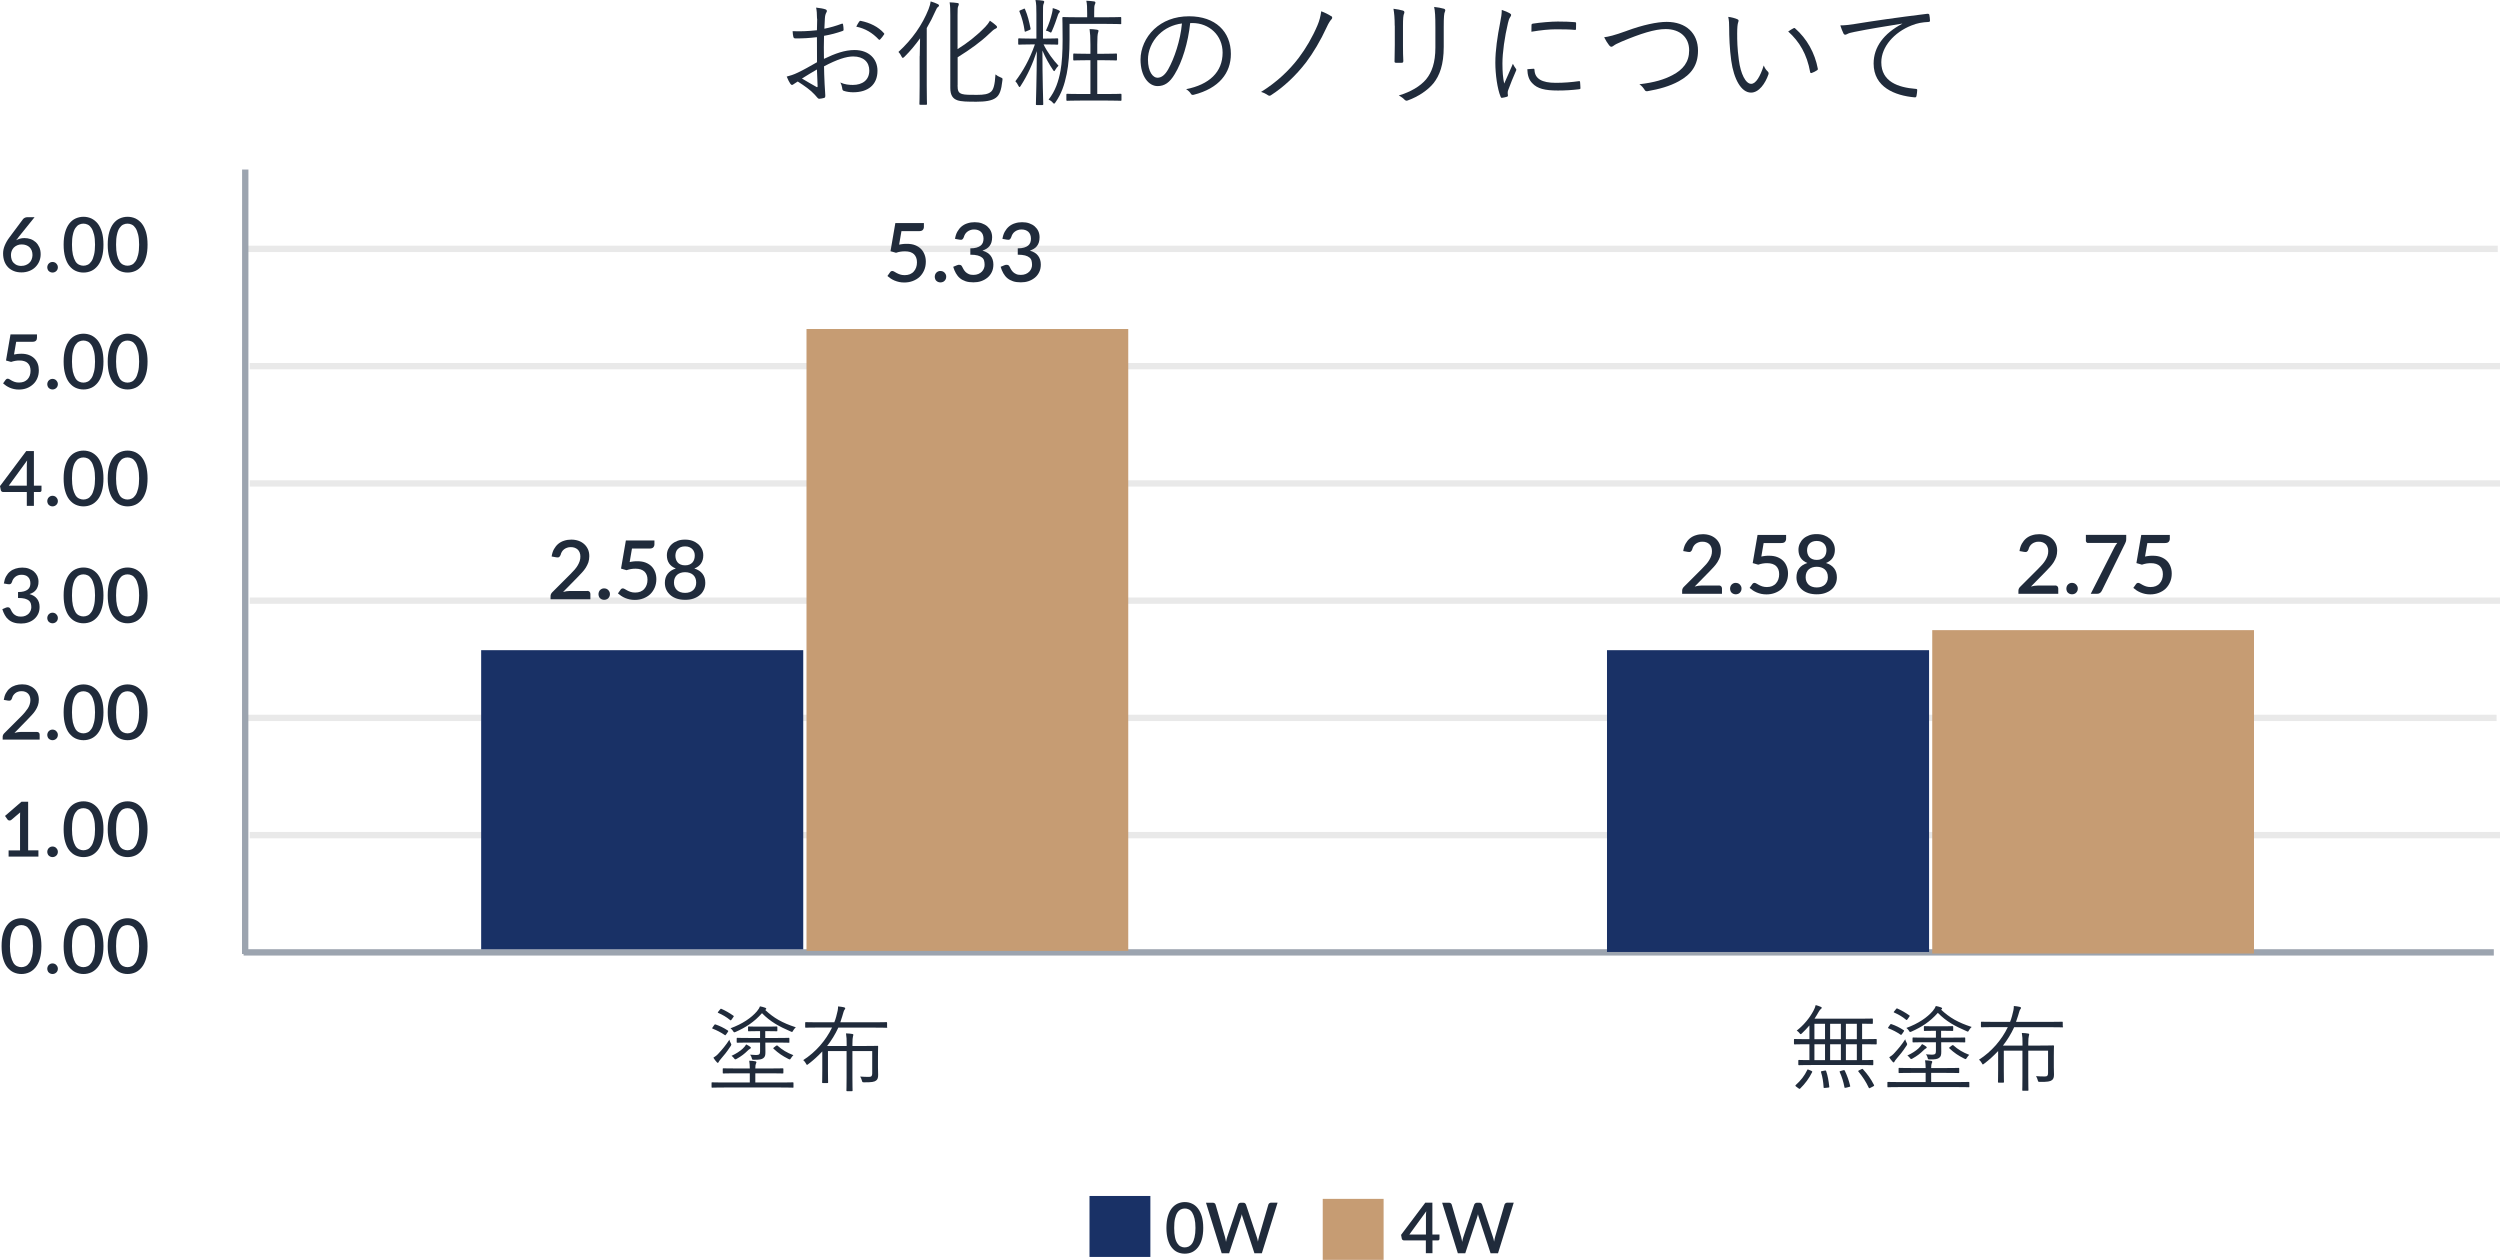 <?xml version="1.0" encoding="UTF-8"?>
<svg id="_饑1" data-name="ﾑ饑1" xmlns="http://www.w3.org/2000/svg" viewBox="0 0 299.38 150.87">
  <defs>
    <style>
      .cls-1 {
        stroke: #3a4960;
      }

      .cls-1, .cls-2 {
        fill: none;
        stroke-miterlimit: 10;
        stroke-width: .76px;
      }

      .cls-3 {
        fill: #193166;
      }

      .cls-2 {
        stroke: #d3d3d3;
      }

      .cls-4 {
        fill: #c69c73;
      }

      .cls-5 {
        opacity: .5;
      }

      .cls-6 {
        fill: #202b3b;
      }
    </style>
  </defs>
  <g class="cls-5">
    <g>
      <line class="cls-2" x1="29.64" y1="29.8" x2="299.11" y2="29.8"/>
      <line class="cls-2" x1="29.91" y1="57.89" x2="299.38" y2="57.89"/>
      <line class="cls-2" x1="29.91" y1="43.85" x2="299.38" y2="43.85"/>
      <line class="cls-2" x1="29.91" y1="71.93" x2="299.38" y2="71.93"/>
      <line class="cls-2" x1="29.91" y1="100.01" x2="299.38" y2="100.01"/>
      <line class="cls-2" x1="29.5" y1="85.97" x2="298.97" y2="85.97"/>
      <line class="cls-1" x1="29.17" y1="114.05" x2="298.64" y2="114.05"/>
      <line class="cls-1" x1="29.37" y1="20.3" x2="29.36" y2="114.24"/>
    </g>
  </g>
  <g>
    <path class="cls-6" d="M2.2,28.44c-.05.06-.09.12-.14.17-.04.05-.09.11-.13.16.14-.08.29-.14.46-.19.17-.05.35-.07.54-.07.25,0,.5.04.73.12s.44.21.62.37c.18.17.32.37.43.61.11.24.16.53.16.84s-.06.59-.17.85c-.11.26-.27.49-.47.69s-.44.35-.72.46c-.28.11-.59.17-.93.17s-.65-.05-.92-.16c-.27-.11-.51-.26-.7-.46-.19-.2-.34-.44-.44-.72-.1-.28-.15-.59-.15-.93,0-.3.06-.61.19-.93.13-.32.32-.67.59-1.02l1.61-2.16c.05-.06.12-.12.21-.16.09-.05.2-.07.31-.07h.86l-1.94,2.41ZM2.56,31.84c.2,0,.38-.03.54-.1.16-.06.3-.16.42-.27s.21-.25.27-.41c.06-.16.1-.33.1-.51,0-.2-.03-.38-.09-.54s-.15-.29-.26-.4c-.11-.11-.25-.19-.41-.25s-.33-.09-.53-.09-.38.03-.53.1c-.16.07-.3.16-.41.27-.11.12-.2.25-.26.41-.06.15-.09.32-.09.49,0,.19.03.37.08.53.05.16.13.3.24.41.11.11.24.2.39.27.16.06.34.1.54.1Z"/>
    <path class="cls-6" d="M5.66,32.01c0-.09.02-.17.05-.25.03-.08.08-.15.13-.2s.12-.1.2-.14c.08-.03.16-.05.25-.05s.17.02.25.05c.08.03.15.08.2.14s.1.12.14.2c.03.08.05.16.05.25s-.02.17-.05.25c-.03.08-.08.14-.14.2s-.13.1-.2.13-.16.05-.25.05-.17-.02-.25-.05c-.08-.03-.14-.08-.2-.13s-.1-.12-.13-.2-.05-.16-.05-.25Z"/>
    <path class="cls-6" d="M12.39,29.3c0,.57-.06,1.07-.18,1.49-.12.42-.29.77-.51,1.04s-.47.48-.76.61c-.29.13-.6.2-.94.2s-.65-.07-.94-.2c-.29-.13-.54-.34-.76-.61s-.38-.62-.5-1.04c-.12-.42-.18-.91-.18-1.49s.06-1.07.18-1.49c.12-.42.29-.77.5-1.04s.47-.48.76-.61c.29-.13.61-.2.94-.2s.65.07.94.2c.29.14.54.34.76.61s.38.62.51,1.04c.12.42.18.92.18,1.49ZM11.38,29.3c0-.49-.04-.89-.12-1.21-.08-.32-.18-.58-.31-.78-.13-.19-.27-.33-.44-.41-.17-.08-.34-.12-.52-.12s-.36.04-.52.12c-.17.08-.31.22-.44.41-.13.19-.23.45-.3.78-.08.32-.11.73-.11,1.21s.04.89.11,1.21c.08.32.18.58.3.78s.27.33.44.41c.17.08.34.12.52.12s.35-.04.52-.12c.17-.08.31-.22.44-.41.13-.19.23-.45.31-.78.08-.32.12-.73.12-1.21Z"/>
    <path class="cls-6" d="M17.67,29.3c0,.57-.06,1.07-.18,1.49-.12.42-.29.77-.51,1.04s-.47.48-.76.61c-.29.13-.6.2-.94.2s-.65-.07-.94-.2c-.29-.13-.54-.34-.76-.61s-.38-.62-.5-1.04c-.12-.42-.18-.91-.18-1.49s.06-1.07.18-1.49c.12-.42.29-.77.5-1.04s.47-.48.76-.61c.29-.13.61-.2.94-.2s.65.07.94.2c.29.14.54.34.76.61s.38.62.51,1.04c.12.42.18.92.18,1.49ZM16.66,29.3c0-.49-.04-.89-.12-1.21-.08-.32-.18-.58-.31-.78-.13-.19-.27-.33-.44-.41-.17-.08-.34-.12-.52-.12s-.36.04-.52.12c-.17.08-.31.22-.44.41-.13.19-.23.45-.3.78-.08.32-.11.73-.11,1.21s.04.89.11,1.21c.08.32.18.58.3.78s.27.33.44.41c.17.08.34.12.52.12s.35-.04.52-.12c.17-.08.31-.22.44-.41.13-.19.23-.45.31-.78.08-.32.12-.73.12-1.21Z"/>
    <path class="cls-6" d="M1.68,42.45c.16-.03.31-.06.45-.07s.28-.02.42-.02c.34,0,.65.05.91.15.26.1.48.24.66.42.18.18.31.39.4.63.09.24.13.5.13.78,0,.35-.06.67-.18.95-.12.29-.29.53-.51.73-.22.2-.47.36-.76.47-.29.11-.61.16-.95.16-.2,0-.39-.02-.57-.06-.18-.04-.35-.09-.51-.16s-.3-.15-.44-.24c-.13-.09-.25-.18-.36-.28l.3-.42c.06-.09.15-.14.25-.14.07,0,.14.02.22.07.08.05.17.1.27.16.1.06.23.11.37.16.14.05.31.07.51.07.22,0,.41-.04.58-.1.17-.07.31-.17.43-.29.12-.13.21-.28.27-.45.06-.18.09-.37.09-.58,0-.19-.03-.36-.08-.51s-.14-.28-.25-.39c-.11-.11-.25-.19-.42-.24-.17-.06-.36-.08-.58-.08-.16,0-.33.01-.49.04s-.34.07-.51.13l-.61-.17.54-3.13h3.17v.42c0,.14-.04.25-.13.34s-.23.13-.44.13h-1.92l-.26,1.52Z"/>
    <path class="cls-6" d="M5.66,46.01c0-.09.02-.17.05-.25.03-.08.08-.15.13-.2s.12-.1.2-.14c.08-.03.16-.05.25-.05s.17.02.25.05c.08.03.15.08.2.14s.1.12.14.2c.03.08.05.16.05.25s-.02.17-.05.25c-.03.08-.08.14-.14.2s-.13.1-.2.13-.16.05-.25.05-.17-.02-.25-.05c-.08-.03-.14-.08-.2-.13s-.1-.12-.13-.2-.05-.16-.05-.25Z"/>
    <path class="cls-6" d="M12.39,43.3c0,.57-.06,1.07-.18,1.49-.12.42-.29.77-.51,1.04s-.47.48-.76.61c-.29.13-.6.2-.94.2s-.65-.07-.94-.2c-.29-.13-.54-.34-.76-.61s-.38-.62-.5-1.04c-.12-.42-.18-.91-.18-1.49s.06-1.07.18-1.49c.12-.42.29-.77.5-1.04s.47-.48.76-.61c.29-.13.61-.2.94-.2s.65.07.94.2c.29.14.54.34.76.61s.38.62.51,1.04c.12.42.18.92.18,1.49ZM11.38,43.3c0-.49-.04-.89-.12-1.21-.08-.32-.18-.58-.31-.78-.13-.19-.27-.33-.44-.41-.17-.08-.34-.12-.52-.12s-.36.04-.52.12c-.17.08-.31.22-.44.41-.13.19-.23.45-.3.78-.08.32-.11.73-.11,1.21s.04.89.11,1.21c.08.32.18.58.3.78s.27.33.44.41c.17.08.34.12.52.12s.35-.04.52-.12c.17-.08.31-.22.44-.41.13-.19.23-.45.31-.78.08-.32.12-.73.12-1.21Z"/>
    <path class="cls-6" d="M17.67,43.3c0,.57-.06,1.07-.18,1.49-.12.42-.29.77-.51,1.04s-.47.48-.76.61c-.29.13-.6.2-.94.2s-.65-.07-.94-.2c-.29-.13-.54-.34-.76-.61s-.38-.62-.5-1.04c-.12-.42-.18-.91-.18-1.49s.06-1.07.18-1.49c.12-.42.29-.77.5-1.04s.47-.48.76-.61c.29-.13.61-.2.94-.2s.65.07.94.2c.29.14.54.34.76.61s.38.62.51,1.04c.12.42.18.92.18,1.49ZM16.66,43.3c0-.49-.04-.89-.12-1.21-.08-.32-.18-.58-.31-.78-.13-.19-.27-.33-.44-.41-.17-.08-.34-.12-.52-.12s-.36.04-.52.12c-.17.08-.31.22-.44.41-.13.19-.23.45-.3.78-.08.32-.11.73-.11,1.21s.04.89.11,1.21c.08.32.18.58.3.78s.27.33.44.41c.17.08.34.12.52.12s.35-.04.52-.12c.17-.08.31-.22.44-.41.13-.19.23-.45.31-.78.08-.32.12-.73.12-1.21Z"/>
    <path class="cls-6" d="M4.97,58.16v.56c0,.05-.02.1-.05.14-.03.04-.09.06-.16.06h-.7v1.66h-.85v-1.66H.38c-.07,0-.13-.02-.18-.06-.05-.04-.08-.09-.1-.15l-.1-.5,3.14-4.19h.92v4.14h.91ZM3.21,58.16v-2.39c0-.19.01-.4.04-.63l-2.2,3.02h2.16Z"/>
    <path class="cls-6" d="M5.66,60.01c0-.09.02-.17.05-.25.03-.08.08-.15.13-.2s.12-.1.2-.14c.08-.03.16-.05.25-.05s.17.02.25.05c.08.03.15.08.2.14s.1.12.14.2c.03.08.05.16.05.25s-.02.17-.05.25c-.03.08-.08.14-.14.2s-.13.1-.2.13-.16.05-.25.05-.17-.02-.25-.05c-.08-.03-.14-.08-.2-.13s-.1-.12-.13-.2-.05-.16-.05-.25Z"/>
    <path class="cls-6" d="M12.39,57.3c0,.57-.06,1.07-.18,1.49-.12.42-.29.77-.51,1.04s-.47.48-.76.61c-.29.13-.6.2-.94.2s-.65-.07-.94-.2c-.29-.13-.54-.34-.76-.61s-.38-.62-.5-1.04c-.12-.42-.18-.91-.18-1.49s.06-1.07.18-1.49c.12-.42.29-.77.5-1.04s.47-.48.76-.61c.29-.13.61-.2.94-.2s.65.07.94.2c.29.14.54.34.76.61s.38.62.51,1.04c.12.42.18.92.18,1.49ZM11.38,57.3c0-.49-.04-.89-.12-1.21-.08-.32-.18-.58-.31-.78-.13-.19-.27-.33-.44-.41-.17-.08-.34-.12-.52-.12s-.36.04-.52.12c-.17.08-.31.22-.44.41-.13.19-.23.45-.3.78-.08.32-.11.73-.11,1.21s.04.89.11,1.21c.08.32.18.58.3.78s.27.33.44.41c.17.08.34.12.52.12s.35-.04.52-.12c.17-.08.31-.22.44-.41.13-.19.23-.45.31-.78.08-.32.12-.73.12-1.21Z"/>
    <path class="cls-6" d="M17.67,57.3c0,.57-.06,1.07-.18,1.49-.12.42-.29.77-.51,1.04s-.47.48-.76.61c-.29.13-.6.2-.94.2s-.65-.07-.94-.2c-.29-.13-.54-.34-.76-.61s-.38-.62-.5-1.04c-.12-.42-.18-.91-.18-1.49s.06-1.07.18-1.49c.12-.42.29-.77.5-1.04s.47-.48.76-.61c.29-.13.61-.2.94-.2s.65.07.94.2c.29.14.54.34.76.61s.38.62.51,1.04c.12.42.18.92.18,1.49ZM16.66,57.3c0-.49-.04-.89-.12-1.21-.08-.32-.18-.58-.31-.78-.13-.19-.27-.33-.44-.41-.17-.08-.34-.12-.52-.12s-.36.04-.52.12c-.17.08-.31.22-.44.41-.13.19-.23.45-.3.78-.08.32-.11.73-.11,1.21s.04.89.11,1.21c.08.32.18.58.3.78s.27.33.44.41c.17.08.34.12.52.12s.35-.04.52-.12c.17-.08.31-.22.44-.41.13-.19.23-.45.31-.78.08-.32.12-.73.12-1.21Z"/>
    <path class="cls-6" d="M.47,69.83c.05-.31.13-.58.26-.81.13-.23.28-.43.48-.58.19-.16.41-.27.66-.35.25-.08.52-.12.8-.12s.56.04.79.13.44.2.61.35c.17.15.3.33.4.53.09.21.14.43.14.68,0,.21-.02.39-.08.55-.05.16-.12.3-.21.42-.09.12-.21.22-.34.31-.13.08-.28.15-.45.2.41.12.71.31.91.57.2.26.3.58.3.98,0,.32-.06.6-.18.84-.12.25-.28.45-.48.62-.2.17-.44.3-.71.39s-.55.13-.85.13c-.34,0-.63-.04-.87-.12-.25-.08-.46-.2-.63-.35-.18-.15-.33-.33-.44-.54-.12-.21-.22-.45-.3-.71l.42-.18c.11-.05.22-.06.32-.04.1.02.18.08.22.17.05.1.1.2.16.31.06.11.14.21.23.31.1.09.21.17.35.23s.31.09.52.09.39-.03.55-.1.29-.16.39-.26c.1-.11.18-.23.23-.36s.08-.27.08-.4c0-.16-.02-.31-.06-.45s-.12-.26-.23-.35-.27-.17-.48-.23c-.21-.06-.48-.08-.82-.08v-.71c.28,0,.51-.03.7-.08.19-.05.34-.13.46-.22.11-.09.2-.2.25-.33.05-.13.07-.27.07-.43,0-.17-.03-.31-.08-.44s-.12-.23-.22-.32c-.09-.09-.2-.15-.33-.19s-.27-.06-.42-.06-.29.02-.41.06-.24.1-.34.18c-.1.08-.18.17-.25.27-.07.1-.12.22-.15.34-.04.12-.1.21-.17.25s-.18.05-.31.03l-.51-.09Z"/>
    <path class="cls-6" d="M5.66,74.01c0-.09.02-.17.05-.25.03-.08.08-.15.13-.2s.12-.1.2-.14c.08-.03.16-.05.25-.05s.17.02.25.05c.08.03.15.08.2.14s.1.12.14.2c.03.08.05.16.05.25s-.02.17-.05.25c-.03.08-.08.14-.14.2s-.13.1-.2.13-.16.05-.25.05-.17-.02-.25-.05c-.08-.03-.14-.08-.2-.13s-.1-.12-.13-.2-.05-.16-.05-.25Z"/>
    <path class="cls-6" d="M12.39,71.3c0,.57-.06,1.07-.18,1.49-.12.42-.29.77-.51,1.04s-.47.48-.76.61c-.29.13-.6.2-.94.2s-.65-.07-.94-.2c-.29-.13-.54-.34-.76-.61s-.38-.62-.5-1.04c-.12-.42-.18-.91-.18-1.49s.06-1.07.18-1.49c.12-.42.29-.77.5-1.04s.47-.48.76-.61c.29-.13.61-.2.94-.2s.65.07.94.2c.29.14.54.34.76.61s.38.62.51,1.04c.12.42.18.92.18,1.49ZM11.38,71.3c0-.49-.04-.89-.12-1.21-.08-.32-.18-.58-.31-.78-.13-.19-.27-.33-.44-.41-.17-.08-.34-.12-.52-.12s-.36.04-.52.12c-.17.08-.31.22-.44.41-.13.19-.23.45-.3.78-.08.32-.11.73-.11,1.21s.04.89.11,1.21c.08.32.18.58.3.78s.27.33.44.41c.17.08.34.12.52.12s.35-.04.52-.12c.17-.08.31-.22.44-.41.13-.19.23-.45.31-.78.08-.32.12-.73.12-1.21Z"/>
    <path class="cls-6" d="M17.67,71.3c0,.57-.06,1.07-.18,1.49-.12.42-.29.77-.51,1.04s-.47.48-.76.61c-.29.13-.6.2-.94.2s-.65-.07-.94-.2c-.29-.13-.54-.34-.76-.61s-.38-.62-.5-1.04c-.12-.42-.18-.91-.18-1.49s.06-1.07.18-1.49c.12-.42.29-.77.5-1.04s.47-.48.76-.61c.29-.13.61-.2.94-.2s.65.07.94.2c.29.14.54.34.76.61s.38.62.51,1.04c.12.42.18.92.18,1.49ZM16.66,71.3c0-.49-.04-.89-.12-1.21-.08-.32-.18-.58-.31-.78-.13-.19-.27-.33-.44-.41-.17-.08-.34-.12-.52-.12s-.36.04-.52.12c-.17.08-.31.22-.44.41-.13.19-.23.45-.3.78-.08.32-.11.73-.11,1.21s.04.89.11,1.21c.08.32.18.58.3.78s.27.33.44.41c.17.08.34.12.52.12s.35-.04.52-.12c.17-.08.31-.22.44-.41.13-.19.23-.45.31-.78.08-.32.12-.73.12-1.21Z"/>
    <path class="cls-6" d="M4.41,87.65c.11,0,.19.03.25.09.06.06.09.14.09.24v.59H.32v-.33c0-.07.01-.14.04-.21s.07-.14.13-.2l2.04-2.04c.17-.17.33-.34.46-.5.13-.16.25-.32.35-.47s.17-.32.22-.48c.05-.16.08-.33.08-.51s-.03-.33-.08-.46c-.05-.13-.13-.24-.22-.33-.09-.09-.2-.15-.33-.2s-.27-.07-.43-.07-.29.02-.41.06c-.13.04-.24.1-.34.18-.1.08-.18.17-.25.27-.07.1-.11.22-.14.34-.05.12-.1.21-.17.25s-.18.05-.31.03l-.51-.09c.05-.31.13-.58.26-.81.13-.23.28-.43.48-.58.19-.16.41-.27.66-.35.25-.08.52-.12.8-.12s.56.04.8.13c.24.09.45.21.63.37.18.16.32.35.42.58s.15.48.15.77c0,.24-.04.47-.11.67-.07.21-.17.4-.29.59-.12.19-.26.37-.43.55s-.33.36-.51.54l-1.58,1.62c.13-.04.26-.07.39-.09.13-.02.26-.03.38-.03h1.92Z"/>
    <path class="cls-6" d="M5.66,88.01c0-.09.02-.17.05-.25.03-.08.08-.15.13-.2s.12-.1.2-.14c.08-.03.16-.05.25-.05s.17.02.25.05c.08.03.15.08.2.14s.1.12.14.2c.03.08.05.16.05.25s-.02.17-.05.25c-.03.08-.08.14-.14.2s-.13.1-.2.13-.16.05-.25.05-.17-.02-.25-.05c-.08-.03-.14-.08-.2-.13s-.1-.12-.13-.2-.05-.16-.05-.25Z"/>
    <path class="cls-6" d="M12.39,85.3c0,.57-.06,1.07-.18,1.49-.12.42-.29.77-.51,1.04s-.47.48-.76.61c-.29.13-.6.2-.94.2s-.65-.07-.94-.2c-.29-.13-.54-.34-.76-.61s-.38-.62-.5-1.04c-.12-.42-.18-.91-.18-1.49s.06-1.07.18-1.49c.12-.42.29-.77.5-1.04s.47-.48.76-.61c.29-.13.61-.2.94-.2s.65.07.94.2c.29.14.54.34.76.61s.38.62.51,1.04c.12.42.18.92.18,1.49ZM11.38,85.3c0-.49-.04-.89-.12-1.21-.08-.32-.18-.58-.31-.78-.13-.19-.27-.33-.44-.41-.17-.08-.34-.12-.52-.12s-.36.04-.52.12c-.17.08-.31.22-.44.41-.13.19-.23.45-.3.78-.08.32-.11.73-.11,1.21s.04.89.11,1.21c.08.32.18.58.3.78s.27.33.44.41c.17.08.34.12.52.12s.35-.04.52-.12c.17-.08.31-.22.44-.41.13-.19.23-.45.31-.78.08-.32.12-.73.12-1.21Z"/>
    <path class="cls-6" d="M17.67,85.3c0,.57-.06,1.07-.18,1.49-.12.42-.29.77-.51,1.04s-.47.48-.76.61c-.29.13-.6.2-.94.2s-.65-.07-.94-.2c-.29-.13-.54-.34-.76-.61s-.38-.62-.5-1.04c-.12-.42-.18-.91-.18-1.49s.06-1.07.18-1.49c.12-.42.29-.77.5-1.04s.47-.48.76-.61c.29-.13.61-.2.94-.2s.65.07.94.2c.29.14.54.34.76.61s.38.62.51,1.04c.12.42.18.92.18,1.49ZM16.66,85.3c0-.49-.04-.89-.12-1.21-.08-.32-.18-.58-.31-.78-.13-.19-.27-.33-.44-.41-.17-.08-.34-.12-.52-.12s-.36.04-.52.12c-.17.08-.31.22-.44.41-.13.19-.23.45-.3.78-.08.32-.11.73-.11,1.21s.04.89.11,1.21c.08.32.18.58.3.78s.27.33.44.41c.17.08.34.12.52.12s.35-.04.52-.12c.17-.08.31-.22.44-.41.13-.19.23-.45.31-.78.08-.32.12-.73.12-1.21Z"/>
    <path class="cls-6" d="M4.6,101.84v.74H1.03v-.74h1.37v-4.1c0-.15,0-.29.01-.45l-1.05.89s-.09.06-.14.07c-.05.01-.09.01-.13,0-.04,0-.08-.02-.11-.04-.03-.02-.06-.04-.08-.07l-.3-.43,1.97-1.7h.8v5.82h1.23Z"/>
    <path class="cls-6" d="M5.66,102.01c0-.09.02-.17.05-.25.03-.08.08-.15.13-.2s.12-.1.2-.14c.08-.03.16-.05.25-.05s.17.02.25.05c.08.03.15.08.2.14s.1.12.14.2c.03.08.05.16.05.25s-.02.17-.05.25c-.03.08-.08.14-.14.2s-.13.1-.2.13-.16.05-.25.05-.17-.02-.25-.05c-.08-.03-.14-.08-.2-.13s-.1-.12-.13-.2-.05-.16-.05-.25Z"/>
    <path class="cls-6" d="M12.39,99.3c0,.57-.06,1.07-.18,1.49-.12.42-.29.77-.51,1.04s-.47.48-.76.61c-.29.13-.6.2-.94.2s-.65-.07-.94-.2c-.29-.13-.54-.34-.76-.61s-.38-.62-.5-1.04c-.12-.42-.18-.91-.18-1.49s.06-1.07.18-1.49c.12-.42.29-.77.5-1.04s.47-.48.76-.61c.29-.13.61-.2.94-.2s.65.07.94.2c.29.14.54.34.76.61s.38.62.51,1.04c.12.42.18.92.18,1.49ZM11.38,99.3c0-.49-.04-.89-.12-1.21-.08-.32-.18-.58-.31-.78-.13-.19-.27-.33-.44-.41-.17-.08-.34-.12-.52-.12s-.36.04-.52.12c-.17.08-.31.22-.44.41-.13.19-.23.45-.3.78-.08.32-.11.73-.11,1.21s.04.89.11,1.21c.08.32.18.58.3.78s.27.33.44.41c.17.08.34.12.52.12s.35-.04.52-.12c.17-.08.31-.22.44-.41.13-.19.23-.45.31-.78.08-.32.12-.73.12-1.21Z"/>
    <path class="cls-6" d="M17.67,99.3c0,.57-.06,1.07-.18,1.49-.12.42-.29.77-.51,1.04s-.47.48-.76.61c-.29.13-.6.2-.94.2s-.65-.07-.94-.2c-.29-.13-.54-.34-.76-.61s-.38-.62-.5-1.04c-.12-.42-.18-.91-.18-1.49s.06-1.07.18-1.49c.12-.42.29-.77.5-1.04s.47-.48.76-.61c.29-.13.61-.2.94-.2s.65.07.94.2c.29.14.54.34.76.61s.38.62.51,1.04c.12.42.18.92.18,1.49ZM16.66,99.3c0-.49-.04-.89-.12-1.21-.08-.32-.18-.58-.31-.78-.13-.19-.27-.33-.44-.41-.17-.08-.34-.12-.52-.12s-.36.04-.52.12c-.17.08-.31.22-.44.41-.13.19-.23.45-.3.78-.08.32-.11.73-.11,1.21s.04.89.11,1.21c.08.32.18.58.3.78s.27.33.44.41c.17.08.34.12.52.12s.35-.04.52-.12c.17-.08.31-.22.44-.41.13-.19.23-.45.31-.78.08-.32.12-.73.12-1.21Z"/>
    <path class="cls-6" d="M4.96,113.3c0,.57-.06,1.07-.18,1.49-.12.42-.29.77-.51,1.04s-.47.48-.76.61c-.29.13-.6.2-.94.2s-.65-.07-.94-.2c-.29-.13-.54-.34-.76-.61s-.38-.62-.5-1.04c-.12-.42-.18-.91-.18-1.49s.06-1.07.18-1.49c.12-.42.29-.77.5-1.04s.47-.48.76-.61c.29-.13.61-.2.94-.2s.65.07.94.2c.29.14.54.34.76.61s.38.62.51,1.04c.12.42.18.92.18,1.49ZM3.95,113.3c0-.49-.04-.89-.12-1.21-.08-.32-.18-.58-.31-.78-.13-.19-.27-.33-.44-.41-.17-.08-.34-.12-.52-.12s-.36.04-.52.12c-.17.08-.31.22-.44.41-.13.19-.23.45-.3.78-.08.32-.11.73-.11,1.21s.04.89.11,1.21c.08.32.18.58.3.78s.27.33.44.41c.17.08.34.12.52.12s.35-.04.52-.12c.17-.08.31-.22.44-.41.13-.19.23-.45.31-.78.08-.32.12-.73.12-1.21Z"/>
    <path class="cls-6" d="M5.66,116.01c0-.09.02-.17.05-.25.03-.08.08-.15.13-.2s.12-.1.2-.14c.08-.03.16-.05.25-.05s.17.02.25.05c.08.03.15.08.2.14s.1.12.14.2c.03.08.05.16.05.25s-.02.17-.05.25c-.03.08-.08.14-.14.2s-.13.1-.2.13-.16.05-.25.05-.17-.02-.25-.05c-.08-.03-.14-.08-.2-.13s-.1-.12-.13-.2-.05-.16-.05-.25Z"/>
    <path class="cls-6" d="M12.39,113.3c0,.57-.06,1.07-.18,1.49-.12.42-.29.77-.51,1.04s-.47.48-.76.61c-.29.13-.6.2-.94.2s-.65-.07-.94-.2c-.29-.13-.54-.34-.76-.61s-.38-.62-.5-1.04c-.12-.42-.18-.91-.18-1.49s.06-1.07.18-1.49c.12-.42.29-.77.5-1.04s.47-.48.76-.61c.29-.13.61-.2.94-.2s.65.07.94.2c.29.14.54.34.76.61s.38.62.51,1.04c.12.42.18.92.18,1.49ZM11.38,113.3c0-.49-.04-.89-.12-1.21-.08-.32-.18-.58-.31-.78-.13-.19-.27-.33-.44-.41-.17-.08-.34-.12-.52-.12s-.36.04-.52.12c-.17.08-.31.22-.44.41-.13.19-.23.45-.3.78-.08.32-.11.73-.11,1.21s.04.89.11,1.21c.08.32.18.58.3.78s.27.33.44.41c.17.08.34.12.52.12s.35-.04.52-.12c.17-.08.31-.22.44-.41.13-.19.23-.45.31-.78.08-.32.12-.73.12-1.21Z"/>
    <path class="cls-6" d="M17.67,113.3c0,.57-.06,1.07-.18,1.49-.12.42-.29.77-.51,1.04s-.47.48-.76.61c-.29.13-.6.2-.94.2s-.65-.07-.94-.2c-.29-.13-.54-.34-.76-.61s-.38-.62-.5-1.04c-.12-.42-.18-.91-.18-1.49s.06-1.07.18-1.49c.12-.42.29-.77.5-1.04s.47-.48.76-.61c.29-.13.61-.2.94-.2s.65.07.94.2c.29.14.54.34.76.61s.38.62.51,1.04c.12.42.18.92.18,1.49ZM16.66,113.3c0-.49-.04-.89-.12-1.21-.08-.32-.18-.58-.31-.78-.13-.19-.27-.33-.44-.41-.17-.08-.34-.12-.52-.12s-.36.04-.52.12c-.17.08-.31.22-.44.41-.13.19-.23.45-.3.78-.08.32-.11.73-.11,1.21s.04.89.11,1.21c.08.32.18.58.3.78s.27.33.44.41c.17.08.34.12.52.12s.35-.04.52-.12c.17-.08.31-.22.44-.41.13-.19.23-.45.31-.78.08-.32.12-.73.12-1.21Z"/>
  </g>
  <g>
    <path class="cls-6" d="M95.03,130.16c0,.08-.01.09-.09.09-.07,0-.41-.02-1.46-.02h-6.73c-1.04,0-1.4.02-1.46.02-.08,0-.08-.01-.08-.09v-.46c0-.08,0-.09.08-.09.06,0,.41.02,1.46.02h3.04v-1.1h-1.58c-1.13,0-1.51.02-1.57.02-.09,0-.09-.01-.09-.09v-.44c0-.08,0-.09.09-.09.06,0,.44.02,1.57.02h1.58c-.01-.35-.02-.65-.07-.93.28.01.52.03.73.07.08.01.13.06.13.1,0,.08-.02.12-.06.19-.04.09-.07.26-.07.57h1.69c1.14,0,1.52-.02,1.58-.02.08,0,.09.01.09.09v.44c0,.08-.01.09-.09.09-.06,0-.44-.02-1.58-.02h-1.69v1.1h3.02c1.04,0,1.39-.02,1.46-.02.08,0,.09.01.09.09v.46ZM86.96,123.86c-.08.12-.09.15-.18.08-.45-.31-.94-.56-1.43-.75-.08-.03-.09-.06,0-.18l.19-.27c.04-.07.08-.09.15-.06.52.18.97.4,1.46.72.08.04.08.08.01.18l-.19.28ZM87.56,125.13c0,.06-.03.1-.11.21-.41.63-.76,1.05-1.1,1.44-.16.19-.26.32-.28.38-.04.09-.07.12-.11.12s-.08-.03-.13-.09c-.13-.13-.3-.36-.4-.53.22-.13.45-.31.63-.52.45-.49.86-.97,1.29-1.64.02.16.1.3.17.44.04.08.06.12.06.17ZM86.24,120.87c.07-.08.07-.09.15-.06.47.21.97.49,1.43.82.07.04.07.08-.01.18l-.18.26c-.09.12-.11.15-.19.09-.44-.37-.94-.65-1.42-.86-.08-.03-.09-.06.01-.17l.21-.26ZM91.63,120.94c1.03.97,2.04,1.55,3.67,2.08-.12.12-.24.24-.31.38-.07.12-.09.18-.16.18-.03,0-.08-.02-.15-.06-1.42-.62-2.42-1.16-3.43-2.19-.94,1.06-1.92,1.69-3.15,2.24-.2.08-.21.08-.32-.11-.09-.13-.17-.22-.3-.32,1.44-.53,2.49-1.25,3.16-2.03.2-.24.31-.43.37-.6.23.04.43.1.63.17.1.04.12.08.12.13,0,.04-.03.09-.08.11l-.06.02ZM89.8,125.61c-.08.03-.18.12-.28.22-.36.36-.75.66-1.27.95-.09.06-.15.08-.19.08-.06,0-.09-.03-.15-.12-.09-.12-.2-.23-.31-.3.54-.25,1.02-.56,1.32-.84.16-.15.34-.35.44-.53.2.1.35.19.48.29.07.06.08.07.08.13,0,.04-.06.09-.12.11ZM94.54,124.78c0,.08-.01.09-.09.09-.07,0-.43-.02-1.52-.02h-1.28c0,.38.01.82.01,1.14,0,.38-.04.58-.27.74-.19.13-.46.19-1.08.18-.22,0-.24.01-.29-.22-.03-.15-.1-.28-.2-.39.35.03.54.04.74.04.37-.01.46-.1.46-.44v-1.05h-1.19c-1.1,0-1.46.02-1.52.02-.08,0-.09-.01-.09-.09v-.41c0-.08.01-.09.09-.09.07,0,.43.02,1.52.02h1.19v-.82h-.26c-.79,0-1.03.02-1.1.02s-.08-.01-.08-.09v-.39c0-.09.01-.1.08-.1s.3.02,1.1.02h1.15c.79,0,1.04-.02,1.09-.02.08,0,.09.01.09.1v.39c0,.08-.01.09-.09.09-.04,0-.29-.02-1.09-.02h-.27v.82h1.28c1.1,0,1.46-.02,1.52-.02.08,0,.09.01.09.09v.41ZM92.94,125.24c.09-.07.11-.07.18-.01.55.49,1.11.83,1.89,1.13-.09.08-.2.21-.29.36-.07.1-.09.15-.15.15-.03,0-.08-.02-.16-.06-.74-.38-1.17-.67-1.77-1.22-.07-.07-.06-.09.07-.18l.22-.17Z"/>
    <path class="cls-6" d="M106.25,122.99c0,.08-.01.09-.09.09-.06,0-.4-.02-1.46-.02h-4.31c-.37.81-.82,1.53-1.34,2.2h2.34v-.24c0-.53-.01-.85-.08-1.27.29.01.55.03.76.07.08.01.12.04.12.09,0,.06-.02.1-.04.19-.04.13-.07.41-.07.92v.24h1.34c1.1,0,1.59-.02,1.65-.02.08,0,.09.01.09.09,0,.06-.02.4-.02,1.19v1.32c0,.34.02.6.02.88,0,.33-.06.55-.25.68-.2.16-.55.22-1.42.21-.22,0-.22-.01-.28-.22-.04-.17-.11-.31-.2-.47.38.03.69.04,1.06.04.28,0,.38-.11.38-.41v-2.68h-2.37v3.14c0,1.06.02,1.52.02,1.58,0,.07-.01.08-.09.08h-.56c-.08,0-.09-.01-.09-.08s.02-.52.02-1.58v-3.14h-2.23v2.37c0,.99.02,1.31.02,1.37,0,.08-.01.09-.1.09h-.53c-.08,0-.09-.01-.09-.09,0-.06.02-.38.02-1.37v-2.33c-.52.56-1.09,1.08-1.68,1.52-.08.06-.11.09-.15.09-.04,0-.07-.06-.13-.17-.09-.17-.22-.31-.32-.4,1.48-.95,2.7-2.34,3.45-3.9h-1.67c-1.05,0-1.4.02-1.46.02-.08,0-.09-.01-.09-.09v-.49c0-.08.01-.09.09-.09.06,0,.4.02,1.46.02h1.94c.09-.22.17-.46.23-.69.17-.6.22-.88.22-1.21.25.02.52.06.69.1.1.02.17.07.17.12,0,.08-.04.12-.1.2-.07.09-.12.31-.26.77-.07.24-.16.5-.23.71h4.05c1.05,0,1.4-.02,1.46-.02.08,0,.09.01.09.09v.49Z"/>
  </g>
  <g>
    <path class="cls-6" d="M224.74,124.98c0,.08-.01.09-.09.09-.06,0-.4-.02-1.44-.02h-.22v1.9c.86,0,1.2-.02,1.25-.02.08,0,.09.01.09.09v.45c0,.08-.01.09-.09.09-.06,0-.44-.02-1.53-.02h-5.75c-1.1,0-1.47.02-1.52.02-.08,0-.09-.01-.09-.09v-.45c0-.08.01-.09.09-.09.04,0,.37.02,1.24.02v-1.9h-.32c-1.04,0-1.39.02-1.44.02-.08,0-.09-.01-.09-.09v-.47c0-.08.01-.09.09-.09.06,0,.4.02,1.44.02h.32v-1.64c-.28.32-.58.65-.88.93-.08.08-.12.11-.16.11-.06,0-.09-.04-.17-.15-.1-.12-.19-.2-.31-.27.9-.71,1.56-1.55,2-2.37.15-.29.21-.45.27-.69.22.06.45.13.63.22.06.02.1.07.1.11s-.02.08-.1.13c-.08.06-.17.17-.27.35-.15.26-.31.54-.5.82h5.31c1.14,0,1.52-.02,1.59-.02.08,0,.09.01.09.09v.46c0,.08-.01.09-.09.09-.06,0-.37-.01-1.2-.02v1.85h.22c1.04,0,1.39-.02,1.44-.02.08,0,.09.01.09.09v.47ZM216.91,128.23c.12.07.12.09.1.16-.38.76-.84,1.38-1.43,1.96-.07.07-.1.06-.21-.02l-.28-.21c-.11-.09-.11-.12-.04-.19.6-.54,1.04-1.1,1.38-1.81.03-.07.06-.07.21,0l.28.12ZM218.55,122.6h-1.27v1.85h1.27v-1.85ZM218.55,125.05h-1.27v1.9h1.27v-1.9ZM218.53,128.2c.11-.02.13-.01.16.08.19.56.29,1.14.37,1.85.01.08,0,.1-.13.11l-.38.04c-.16.02-.17,0-.17-.09-.04-.67-.13-1.22-.31-1.8-.02-.1,0-.11.16-.13l.31-.06ZM220.45,122.6h-1.29v1.85h1.29v-1.85ZM220.45,125.05h-1.29v1.9h1.29v-1.9ZM220.74,128.16c.12-.03.13-.02.18.06.3.63.49,1.19.64,1.81.02.09.01.1-.11.13l-.36.09c-.17.04-.19.04-.21-.04-.12-.65-.31-1.25-.57-1.83-.03-.08-.02-.09.12-.13l.31-.09ZM222.36,122.6h-1.31v1.85h1.31v-1.85ZM222.36,125.05h-1.31v1.9h1.31v-1.9ZM222.9,128.04c.12-.06.13-.06.2.01.55.6.94,1.15,1.31,1.87.04.08.03.11-.1.18l-.31.16c-.15.08-.17.08-.21,0-.35-.74-.72-1.3-1.24-1.94-.06-.07-.04-.08.09-.15l.27-.13Z"/>
    <path class="cls-6" d="M235.84,130.11c0,.08-.01.09-.09.09-.07,0-.41-.02-1.46-.02h-6.73c-1.04,0-1.4.02-1.46.02-.08,0-.08-.01-.08-.09v-.46c0-.08,0-.09.08-.09.06,0,.41.02,1.46.02h3.04v-1.1h-1.58c-1.13,0-1.51.02-1.57.02-.09,0-.09-.01-.09-.09v-.44c0-.08,0-.09.09-.09.06,0,.44.02,1.57.02h1.58c-.01-.35-.02-.65-.07-.93.28.01.52.03.73.07.08.01.13.06.13.1,0,.08-.02.12-.06.19-.04.09-.07.26-.07.57h1.69c1.14,0,1.52-.02,1.58-.02.08,0,.09.01.09.09v.44c0,.08-.01.09-.09.09-.06,0-.44-.02-1.58-.02h-1.69v1.1h3.02c1.04,0,1.39-.02,1.46-.02.08,0,.09.01.09.09v.46ZM227.77,123.82c-.08.12-.09.15-.18.08-.45-.31-.94-.56-1.43-.75-.08-.03-.09-.06,0-.18l.19-.27c.04-.07.08-.09.15-.06.52.18.97.4,1.46.72.08.04.08.08.01.18l-.19.28ZM228.37,125.08c0,.06-.03.1-.11.21-.41.63-.76,1.05-1.1,1.44-.16.19-.26.32-.28.38-.04.09-.07.12-.11.12s-.08-.03-.13-.09c-.13-.13-.3-.36-.4-.53.22-.13.45-.31.63-.52.45-.49.86-.97,1.29-1.64.02.16.1.3.17.44.04.08.06.12.06.17ZM227.06,120.83c.07-.08.07-.09.15-.06.47.21.97.49,1.43.82.07.04.07.08-.01.18l-.18.26c-.09.12-.11.15-.19.09-.44-.37-.94-.65-1.42-.86-.08-.03-.09-.06.01-.17l.21-.26ZM232.44,120.9c1.03.97,2.04,1.55,3.67,2.08-.12.12-.24.24-.31.38-.07.12-.09.18-.16.18-.03,0-.08-.02-.15-.06-1.42-.62-2.42-1.16-3.43-2.19-.94,1.06-1.92,1.69-3.15,2.24-.2.08-.21.08-.32-.11-.09-.13-.17-.22-.3-.32,1.44-.53,2.49-1.25,3.16-2.03.2-.24.31-.43.37-.6.23.04.43.1.63.17.1.04.12.08.12.13,0,.04-.03.09-.08.11l-.06.02ZM230.61,125.57c-.08.03-.18.12-.28.22-.36.36-.75.66-1.27.95-.09.06-.15.08-.19.08-.06,0-.09-.03-.15-.12-.09-.12-.2-.23-.31-.3.54-.25,1.02-.56,1.32-.84.16-.15.34-.35.44-.53.2.1.35.19.48.29.07.06.08.07.08.13,0,.04-.06.09-.12.11ZM235.35,124.74c0,.08-.01.09-.09.09-.07,0-.43-.02-1.52-.02h-1.28c0,.38.01.82.01,1.14,0,.38-.04.58-.27.74-.19.13-.46.19-1.08.18-.22,0-.24.01-.29-.22-.03-.15-.1-.28-.2-.39.35.03.54.04.74.04.37-.01.46-.1.46-.44v-1.05h-1.19c-1.1,0-1.46.02-1.52.02-.08,0-.09-.01-.09-.09v-.41c0-.08.01-.09.09-.09.07,0,.43.02,1.52.02h1.19v-.82h-.26c-.79,0-1.03.02-1.1.02s-.08-.01-.08-.09v-.39c0-.09.01-.1.08-.1s.3.02,1.1.02h1.15c.79,0,1.04-.02,1.09-.02.08,0,.09.01.09.1v.39c0,.08-.01.09-.09.09-.04,0-.29-.02-1.09-.02h-.27v.82h1.28c1.1,0,1.46-.02,1.52-.02.08,0,.09.01.09.09v.41ZM233.75,125.2c.09-.07.11-.07.18-.01.55.49,1.11.83,1.89,1.13-.09.08-.2.21-.29.36-.07.1-.09.15-.15.15-.03,0-.08-.02-.16-.06-.74-.38-1.17-.67-1.77-1.22-.07-.07-.06-.09.07-.18l.22-.17Z"/>
    <path class="cls-6" d="M247.06,122.94c0,.08-.01.09-.09.09-.06,0-.4-.02-1.46-.02h-4.31c-.37.81-.82,1.53-1.34,2.2h2.34v-.24c0-.53-.01-.85-.08-1.27.29.01.55.03.76.07.08.01.12.04.12.09,0,.06-.02.1-.04.19-.04.13-.07.41-.07.92v.24h1.34c1.1,0,1.59-.02,1.65-.02.08,0,.09.01.09.09,0,.06-.02.4-.02,1.19v1.32c0,.34.02.6.02.88,0,.33-.06.55-.25.68-.2.16-.55.22-1.42.21-.22,0-.22-.01-.28-.22-.04-.17-.11-.31-.2-.47.38.03.69.04,1.06.04.28,0,.38-.11.38-.41v-2.68h-2.37v3.14c0,1.06.02,1.52.02,1.58,0,.07-.01.08-.09.08h-.56c-.08,0-.09-.01-.09-.08s.02-.52.02-1.58v-3.14h-2.23v2.37c0,.99.02,1.31.02,1.37,0,.08-.01.09-.1.09h-.53c-.08,0-.09-.01-.09-.09,0-.06.02-.38.02-1.37v-2.33c-.52.56-1.09,1.08-1.68,1.52-.08.06-.11.09-.15.09-.04,0-.07-.06-.13-.17-.09-.17-.22-.31-.33-.4,1.48-.95,2.7-2.34,3.45-3.9h-1.67c-1.05,0-1.4.02-1.46.02-.08,0-.09-.01-.09-.09v-.49c0-.08.01-.09.09-.09.06,0,.4.02,1.46.02h1.94c.09-.22.17-.46.23-.69.17-.6.22-.88.22-1.21.25.02.52.06.69.1.1.02.17.07.17.12,0,.08-.04.12-.1.2-.07.09-.12.31-.26.77-.07.24-.16.5-.24.71h4.05c1.05,0,1.4-.02,1.46-.02.08,0,.09.01.09.09v.49Z"/>
  </g>
  <g>
    <rect class="cls-3" x="57.62" y="77.86" width="38.57" height="35.82"/>
    <g>
      <path class="cls-6" d="M70.33,70.76c.11,0,.2.03.27.1.06.07.1.15.1.26v.64h-4.77v-.36c0-.07.01-.15.04-.23.03-.08.08-.15.14-.22l2.2-2.2c.19-.19.35-.36.5-.53.15-.17.27-.34.37-.51.1-.17.18-.34.24-.52s.08-.36.08-.55-.03-.35-.09-.49-.14-.26-.24-.35c-.1-.09-.22-.16-.36-.21-.14-.05-.29-.07-.46-.07s-.31.02-.44.07c-.14.05-.26.11-.36.19-.11.08-.19.18-.26.29s-.12.24-.15.37c-.05.13-.11.22-.19.27s-.19.06-.34.03l-.55-.1c.05-.33.14-.63.28-.88.14-.25.31-.46.51-.63.21-.17.44-.3.71-.38.27-.09.55-.13.86-.13s.6.05.86.14c.26.09.49.23.68.4.19.17.34.38.45.62s.16.52.16.83c0,.26-.04.5-.11.73-.08.22-.18.43-.31.64-.13.2-.28.4-.46.59s-.36.38-.55.58l-1.71,1.74c.14-.04.28-.07.42-.09s.28-.03.4-.03h2.07Z"/>
      <path class="cls-6" d="M71.67,71.15c0-.09.02-.18.05-.27.03-.08.08-.16.14-.22s.13-.11.22-.15c.08-.04.17-.05.27-.05s.18.02.27.05c.08.04.16.08.22.15s.11.13.15.22c.04.08.05.17.05.27s-.02.19-.05.27c-.04.08-.08.15-.15.22s-.13.11-.22.14c-.08.03-.17.05-.27.05s-.18-.02-.27-.05c-.08-.03-.15-.08-.22-.14s-.11-.13-.14-.22c-.03-.08-.05-.17-.05-.27Z"/>
      <path class="cls-6" d="M75.39,67.31c.17-.04.33-.06.49-.08.16-.02.3-.02.45-.02.37,0,.7.05.98.16.28.11.52.26.71.45.19.19.33.42.43.68.1.26.15.54.15.85,0,.38-.07.72-.2,1.02s-.31.57-.54.79-.51.38-.82.5c-.31.12-.66.18-1.02.18-.22,0-.42-.02-.61-.06-.19-.04-.38-.1-.55-.17-.17-.07-.33-.16-.47-.25-.14-.1-.27-.2-.39-.3l.32-.45c.07-.1.16-.15.27-.15.07,0,.15.03.23.08s.18.11.3.17c.11.06.25.12.4.17.15.05.34.08.55.08.23,0,.44-.04.62-.11.18-.08.34-.18.46-.32.13-.14.22-.3.29-.49s.1-.4.1-.62c0-.21-.03-.39-.09-.55-.06-.16-.15-.3-.27-.42-.12-.11-.27-.2-.45-.26-.18-.06-.39-.09-.62-.09-.17,0-.35.01-.53.04s-.37.08-.55.14l-.66-.19.58-3.37h3.42v.46c0,.15-.05.27-.14.37s-.25.14-.48.14h-2.07l-.28,1.64Z"/>
      <path class="cls-6" d="M83.15,68.08c.43.13.76.35.98.64.22.29.33.65.33,1.08,0,.31-.06.59-.18.84-.12.25-.28.47-.5.64-.21.18-.47.31-.76.41-.3.1-.62.14-.98.14s-.69-.05-.98-.14c-.3-.1-.55-.23-.76-.41-.21-.18-.38-.39-.5-.64-.12-.25-.18-.53-.18-.84,0-.43.11-.79.33-1.08.22-.29.54-.5.98-.64-.35-.14-.62-.34-.8-.61-.18-.27-.27-.59-.27-.97,0-.26.05-.51.16-.74s.25-.43.44-.6c.19-.17.42-.3.69-.4s.56-.14.89-.14.62.05.88.14c.27.1.49.23.69.4.19.17.34.37.45.6.11.23.16.48.16.74,0,.38-.09.7-.27.97-.18.27-.44.47-.8.61ZM82.03,71c.21,0,.4-.03.57-.09.17-.06.31-.15.42-.25.11-.11.2-.24.26-.39.06-.15.09-.31.09-.49,0-.22-.03-.4-.1-.56s-.16-.29-.28-.39-.26-.18-.42-.23c-.16-.05-.34-.08-.53-.08s-.37.03-.53.08c-.16.05-.3.13-.42.23-.12.1-.21.23-.28.39-.07.16-.1.34-.1.56,0,.18.03.34.09.49.06.15.15.28.26.39.11.11.25.19.42.25.17.06.36.09.57.09ZM82.03,65.43c-.19,0-.36.03-.51.09-.15.06-.27.14-.36.24s-.17.21-.21.35-.07.27-.07.42.02.29.06.43c.04.14.11.27.2.38s.21.2.36.26c.15.07.33.1.54.1s.39-.03.54-.1.27-.15.36-.26.16-.23.2-.38c.04-.14.06-.28.06-.43s-.02-.29-.07-.42-.12-.25-.22-.35c-.1-.1-.22-.18-.36-.24-.14-.06-.31-.09-.5-.09Z"/>
    </g>
    <rect class="cls-4" x="96.58" y="39.4" width="38.53" height="74.47"/>
    <g>
      <path class="cls-6" d="M107.66,29.3c.17-.04.33-.06.49-.08.16-.02.3-.02.45-.02.37,0,.7.05.98.16.28.11.52.26.71.45.19.19.33.42.43.68.1.26.15.54.15.85,0,.38-.07.72-.2,1.02s-.31.57-.54.79-.51.38-.82.5c-.31.12-.66.18-1.02.18-.22,0-.42-.02-.61-.06-.19-.04-.38-.1-.55-.17-.17-.07-.33-.16-.47-.25-.14-.1-.27-.2-.39-.3l.32-.45c.07-.1.16-.15.27-.15.07,0,.15.03.23.08s.18.11.3.17c.11.06.25.12.4.17.15.05.34.08.55.08.23,0,.44-.04.62-.11.18-.08.34-.18.46-.32.13-.14.22-.3.29-.49s.1-.4.1-.62c0-.21-.03-.39-.09-.55-.06-.16-.15-.3-.27-.42-.12-.11-.27-.2-.45-.26-.18-.06-.39-.09-.62-.09-.17,0-.35.01-.53.04s-.37.08-.55.14l-.66-.19.58-3.37h3.42v.46c0,.15-.05.27-.14.37s-.25.14-.48.14h-2.07l-.28,1.64Z"/>
      <path class="cls-6" d="M111.94,33.14c0-.09.02-.18.05-.27.03-.08.08-.16.14-.22s.13-.11.22-.15c.08-.04.17-.05.27-.05s.18.02.27.05c.08.04.16.08.22.15s.11.13.15.22c.04.08.05.17.05.27s-.02.19-.05.27c-.04.08-.08.15-.15.22s-.13.11-.22.14c-.08.03-.17.05-.27.05s-.18-.02-.27-.05c-.08-.03-.15-.08-.22-.14s-.11-.13-.14-.22c-.03-.08-.05-.17-.05-.27Z"/>
      <path class="cls-6" d="M114.36,28.63c.05-.33.14-.63.28-.88s.31-.46.51-.63c.21-.17.44-.3.71-.38.27-.09.55-.13.86-.13s.6.04.85.13.48.21.66.37c.18.16.33.35.43.57s.15.47.15.73c0,.23-.03.42-.08.6-.05.17-.13.32-.23.45-.1.13-.22.24-.37.33-.14.09-.31.16-.48.22.44.13.77.33.98.61s.33.63.33,1.05c0,.34-.06.64-.19.91s-.3.49-.52.67c-.22.18-.47.32-.76.42-.29.1-.6.14-.92.14-.36,0-.68-.04-.94-.13-.26-.09-.49-.21-.68-.37-.19-.16-.35-.36-.48-.59s-.24-.49-.32-.77l.46-.19c.12-.05.24-.07.35-.04.11.02.19.08.24.18.05.1.11.22.18.34.07.12.15.23.25.33s.23.18.38.25c.15.07.34.1.56.1s.42-.04.59-.11c.17-.07.31-.17.42-.28.11-.12.2-.25.25-.39.06-.14.08-.29.08-.43,0-.18-.02-.34-.06-.49s-.12-.28-.25-.38c-.12-.1-.3-.19-.52-.25-.22-.06-.52-.09-.88-.09v-.76c.3,0,.55-.03.75-.09s.37-.14.49-.24.21-.22.26-.36c.05-.14.08-.29.08-.46,0-.18-.03-.34-.08-.48s-.13-.25-.23-.35c-.1-.09-.22-.16-.36-.21-.14-.05-.29-.07-.46-.07s-.31.02-.44.07c-.14.05-.26.11-.36.19-.11.08-.2.18-.27.29s-.12.24-.16.37c-.05.13-.11.22-.18.27-.08.05-.19.06-.34.03l-.55-.1Z"/>
      <path class="cls-6" d="M120.04,28.63c.05-.33.14-.63.28-.88s.31-.46.51-.63c.21-.17.44-.3.71-.38.27-.09.55-.13.86-.13s.6.04.85.13.48.21.66.37c.18.16.33.35.43.57s.15.47.15.73c0,.23-.03.42-.08.6-.05.17-.13.32-.23.45-.1.13-.22.24-.37.33-.14.09-.31.16-.48.22.44.13.77.33.98.61s.33.63.33,1.05c0,.34-.06.64-.19.91s-.3.49-.52.67c-.22.18-.47.32-.76.42-.29.1-.6.14-.92.14-.36,0-.68-.04-.94-.13-.26-.09-.49-.21-.68-.37-.19-.16-.35-.36-.48-.59s-.24-.49-.32-.77l.46-.19c.12-.05.24-.07.35-.04.11.02.19.08.24.18.05.1.11.22.18.34.07.12.15.23.25.33s.23.18.38.25c.15.07.34.1.56.1s.42-.04.59-.11c.17-.07.31-.17.42-.28.11-.12.2-.25.25-.39.06-.14.08-.29.08-.43,0-.18-.02-.34-.06-.49s-.12-.28-.25-.38c-.12-.1-.3-.19-.52-.25-.22-.06-.52-.09-.88-.09v-.76c.3,0,.55-.03.75-.09s.37-.14.49-.24.21-.22.26-.36c.05-.14.08-.29.08-.46,0-.18-.03-.34-.08-.48s-.13-.25-.23-.35c-.1-.09-.22-.16-.36-.21-.14-.05-.29-.07-.46-.07s-.31.02-.44.07c-.14.05-.26.11-.36.19-.11.08-.2.18-.27.29s-.12.24-.16.37c-.05.13-.11.22-.18.27-.08.05-.19.06-.34.03l-.55-.1Z"/>
    </g>
  </g>
  <g>
    <path class="cls-6" d="M97.84,2.23c0-.6-.04-.99-.11-1.32.43.04.9.13,1.12.21.11.04.17.11.17.21,0,.06-.03.11-.07.18-.07.14-.15.31-.17.71-.03.38-.04.77-.06,1.22.7-.14,1.39-.34,2.06-.59.11-.04.17-.03.18.1.03.2.06.39.06.59,0,.13-.04.14-.15.18-.73.25-1.34.42-2.19.57-.03.91-.03,1.84-.01,2.76,1.33-.64,2.49-1.06,3.66-1.06,1.72,0,2.75,1.06,2.75,2.48,0,1.7-1.15,2.58-2.91,2.58-.38,0-.8-.06-1.12-.17-.14-.04-.18-.14-.2-.36-.03-.18-.08-.39-.22-.64.52.24,1.04.29,1.5.29,1.12,0,1.97-.56,1.97-1.72,0-1.02-.69-1.69-1.93-1.69-.83,0-1.93.36-3.49,1.18,0,.5.03,1.27.07,2.14.03.66.08,1.11.08,1.33,0,.2-.01.28-.15.32-.17.04-.43.1-.59.1-.13,0-.2-.14-.53-.5-.5-.55-1.2-1.04-2.03-1.57-.21.13-.35.22-.48.31-.07.06-.13.1-.2.1-.08,0-.14-.06-.21-.15-.13-.18-.28-.49-.43-.85.39-.1.81-.22,1.36-.49.62-.29,1.41-.74,2.27-1.23-.01-.99-.01-2.03-.01-3-.94.11-1.58.15-2.56.15-.18,0-.24-.07-.27-.21-.04-.17-.07-.39-.08-.66.85.04,1.82.01,2.91-.11.01-.5.03-.9.03-1.37ZM96.03,9.4c.67.39,1.15.69,1.74,1.01.1.06.14.03.14-.1-.03-.6-.04-1.22-.08-1.99-.64.36-1.12.67-1.79,1.08ZM102.88,2.61c.06-.1.1-.13.2-.11,1.09.22,2.09.7,2.77,1.47.06.07.06.11,0,.18-.11.17-.29.42-.45.57-.07.07-.13.06-.18,0-.74-.78-1.58-1.3-2.68-1.53.1-.21.21-.39.34-.59Z"/>
    <path class="cls-6" d="M110.14,6.72c0-.56.03-1.41.04-2.13-.56.78-1.18,1.53-1.86,2.2-.08.08-.15.14-.2.14-.07,0-.11-.06-.17-.18-.1-.22-.22-.39-.36-.53,1.65-1.51,2.86-3.24,3.61-5.13.14-.35.22-.67.25-.92.35.1.59.2.85.32.11.06.15.1.15.17s-.04.13-.13.18c-.1.07-.18.21-.32.53-.29.66-.63,1.33-1.02,1.99v6.91c0,1.47.03,2.1.03,2.17,0,.1-.01.11-.11.11h-.67c-.11,0-.13-.01-.13-.11,0-.07.03-.7.03-2.17v-3.54ZM114.67,10.21c0,.67.11.92.55,1.05.35.1.88.1,1.75.1s1.36-.08,1.71-.38c.28-.24.46-.81.53-2.07.17.14.38.27.62.36.25.1.24.11.21.36-.13,1.18-.34,1.77-.8,2.09-.48.35-1.27.46-2.3.46-1.12,0-1.83-.01-2.31-.18-.49-.18-.83-.55-.83-1.47V1.85c0-.71-.01-1.13-.08-1.57.36.01.64.04.92.08.13.01.18.06.18.13,0,.1-.03.15-.07.25-.07.14-.08.34-.08,1.06v4.08c1.15-.71,2.27-1.58,3.32-2.66.2-.21.42-.49.55-.74.27.17.53.38.73.56.1.08.13.14.13.21,0,.08-.1.15-.21.2-.17.06-.39.27-.73.59-1.01.97-2.23,1.85-3.78,2.82v3.36Z"/>
    <path class="cls-6" d="M124.97,5.32c.46.95,1.19,1.92,1.79,2.55-.14.13-.27.29-.38.48-.06.11-.1.17-.14.17s-.08-.04-.14-.14c-.42-.62-.91-1.47-1.27-2.33,0,3.33.1,6.19.1,6.43,0,.08-.01.1-.11.1h-.64c-.11,0-.13-.01-.13-.1,0-.24.1-3.15.11-6.36-.5,1.55-1.11,2.89-1.93,4.16-.06.1-.1.15-.14.15s-.08-.06-.14-.17c-.11-.24-.24-.41-.36-.53.9-1.2,1.69-2.56,2.34-4.41h-.53c-.98,0-1.29.03-1.36.03-.1,0-.11-.01-.11-.1v-.55c0-.1.01-.11.11-.11.07,0,.38.03,1.36.03h.71V1.71c0-.84-.01-1.25-.11-1.71.35.01.63.04.88.08.1.01.17.07.17.11,0,.11-.04.18-.08.28-.07.15-.07.41-.07,1.22v2.93h.34c1.01,0,1.3-.03,1.37-.03.1,0,.11.01.11.11v.55c0,.08-.01.1-.11.1-.07,0-.36-.03-1.37-.03h-.25ZM122.54,1.08c.15-.07.17-.07.21.03.32.74.49,1.47.66,2.3.01.1,0,.13-.13.18l-.41.17c-.13.06-.15.06-.17-.07-.11-.78-.31-1.55-.62-2.31-.03-.08-.01-.1.11-.15l.34-.14ZM126.83,1.54c-.07.07-.11.15-.15.29-.2.6-.41,1.22-.71,1.89-.06.13-.08.18-.14.18-.04,0-.1-.04-.2-.1-.1-.07-.28-.11-.38-.13.38-.81.6-1.53.74-2.14.04-.15.07-.35.08-.56.28.07.56.18.73.27.08.04.13.1.13.14,0,.06-.04.1-.1.15ZM134.28,2.76c0,.11-.01.13-.11.13-.07,0-.5-.03-1.83-.03h-4.26v1.86c0,1.57-.11,3-.34,4.13-.27,1.32-.63,2.37-1.34,3.4-.08.11-.13.17-.17.17s-.1-.06-.18-.15c-.14-.17-.34-.28-.48-.35.8-.99,1.2-2.2,1.43-3.46.17-.92.25-2.24.25-3.68,0-1.79-.03-2.54-.03-2.61,0-.11.01-.13.11-.13.07,0,.53.03,1.85.03h1.01v-.48c0-.71-.01-1.09-.1-1.5.34.01.64.04.92.08.1.01.17.07.17.13,0,.1-.04.17-.08.27-.06.14-.07.38-.07,1.02v.48h1.3c1.33,0,1.77-.03,1.83-.03.1,0,.11.01.11.13v.59ZM134.3,11.96c0,.1-.01.11-.1.11s-.5-.03-1.78-.03h-2.83c-1.29,0-1.71.03-1.78.03-.1,0-.11-.01-.11-.11v-.62c0-.1.01-.11.11-.11.07,0,.49.03,1.78.03h.99v-4.05h-.41c-1.12,0-1.47.03-1.54.03-.1,0-.11-.01-.11-.11v-.59c0-.11.01-.13.11-.13.07,0,.42.03,1.54.03h.41v-1.08c0-.94-.03-1.34-.1-1.88.32.01.63.03.9.08.1.01.17.06.17.13,0,.08-.04.17-.07.28-.04.17-.08.48-.08,1.36v1.11h.69c1.12,0,1.47-.03,1.56-.03.1,0,.11.01.11.13v.59c0,.1-.01.11-.11.11-.08,0-.43-.03-1.56-.03h-.69v4.05h1.02c1.27,0,1.69-.03,1.78-.03s.1.01.1.11v.62Z"/>
    <path class="cls-6" d="M142.53,2.75c-.25,2.37-.97,4.69-1.85,6.12-.6,1.02-1.23,1.44-2.06,1.44-1.05,0-2.04-1.15-2.04-3.18,0-1.29.59-2.66,1.62-3.63,1.04-.97,2.44-1.55,4.2-1.55,3.14,0,5,1.83,5,4.51,0,2.28-1.41,4.12-4.45,4.89-.17.04-.27.01-.36-.15-.08-.14-.27-.35-.55-.52,2.77-.55,4.37-2.04,4.37-4.38,0-2.07-1.61-3.54-3.61-3.54h-.27ZM138.81,4.09c-.94.92-1.34,2.07-1.34,3.03,0,1.53.63,2.19,1.13,2.19.48,0,.9-.31,1.3-1.02.71-1.26,1.46-3.43,1.64-5.48-1.09.14-2.06.62-2.73,1.29Z"/>
    <path class="cls-6" d="M159.42,1.92c.14.1.14.25.06.35-.18.2-.35.43-.63,1.04-.69,1.51-1.6,3.04-2.44,4.15-1.23,1.6-2.68,2.96-4.22,3.95-.13.08-.22.08-.35-.01-.2-.14-.52-.31-.83-.39,1.83-1.13,3.35-2.54,4.52-4.09.84-1.11,1.64-2.47,2.24-3.89.24-.57.36-1.04.45-1.68.41.15.88.38,1.19.59Z"/>
    <path class="cls-6" d="M167.02,3.08c0-.88-.06-1.53-.15-2.03.38.04.87.14,1.15.22.18.06.18.21.13.34-.1.18-.14.59-.14,1.47v2.37c0,.73.01,1.25.04,1.85,0,.17-.06.22-.21.22h-.66c-.14,0-.2-.06-.18-.21.01-.6.03-1.23.03-1.92v-2.31ZM172.89,5.6c0,2.17-.5,3.45-1.22,4.36-.67.83-1.82,1.61-3.07,2.06-.15.06-.25.06-.39-.07-.2-.21-.41-.36-.7-.52,1.43-.42,2.59-1.12,3.26-1.92.69-.84,1.12-1.99,1.12-3.82v-2.41c0-1.37-.04-1.95-.15-2.45.42.04.88.13,1.19.22.17.06.17.21.1.35-.1.2-.14.62-.14,1.83v2.37Z"/>
    <path class="cls-6" d="M180.76,1.57c.14.08.2.14.2.22s-.03.14-.1.24c-.13.18-.21.42-.28.74-.39,1.65-.66,3.5-.66,4.83,0,1.02.06,1.71.21,2.41.34-.78.63-1.39,1.04-2.37.1.22.22.39.34.56.04.04.07.1.07.14,0,.08-.03.14-.07.22-.31.71-.6,1.4-.9,2.23-.04.08-.06.21-.06.35,0,.13.03.21.03.31,0,.06-.03.11-.1.13-.2.07-.43.11-.63.14-.07,0-.13-.06-.15-.14-.39-.94-.63-2.69-.63-4.06,0-1.5.25-3.14.57-4.78.13-.67.2-1.08.2-1.55.36.11.73.27.92.38ZM183.66,8.24c.07-.01.1.03.1.14.04,1.06.9,1.54,2.55,1.54.99,0,1.91-.08,2.76-.2.11-.01.14,0,.15.14.01.17.04.46.04.66,0,.13,0,.14-.18.17-.84.1-1.62.15-2.51.15-1.57,0-2.47-.22-3.08-.88-.41-.41-.57-.97-.59-1.67l.76-.06ZM183.4,3.03c0-.13.03-.17.17-.2.88-.14,2.23-.25,2.97-.25.81,0,1.61.03,1.99.07.18.01.21.03.21.14,0,.22,0,.45-.01.66,0,.11-.03.14-.15.13-.55-.06-1.46-.07-2.26-.07s-1.81.1-2.93.29c0-.38,0-.6.01-.77Z"/>
    <path class="cls-6" d="M194.84,3.68c1.88-.69,3.6-1.06,4.75-1.06,2.33,0,3.75,1.37,3.75,3.45,0,1.74-.8,2.84-2.3,3.66-1.09.6-2.37.95-3.75,1.19-.2.03-.27-.04-.35-.17-.14-.22-.34-.48-.62-.66,1.81-.21,2.97-.57,3.96-1.09,1.27-.66,2-1.57,2-2.97,0-1.55-1.09-2.55-2.82-2.55-1.29,0-3.01.55-5.27,1.5-.53.22-.83.39-.95.49-.14.1-.21.13-.27.13-.1,0-.17-.06-.27-.17-.17-.21-.43-.62-.6-.97.48-.06,1.16-.2,2.72-.77Z"/>
    <path class="cls-6" d="M208.07,2.31c.08.04.13.1.13.15,0,.07-.03.15-.06.25-.06.17-.11.56-.11,1.29,0,.9.01,1.75.2,3.18.21,1.65.81,2.86,1.48,2.86.56,0,1.09-.9,1.5-2.2.15.36.28.53.46.7.11.1.15.21.11.35-.39,1.13-1.15,2.2-2.09,2.2-1.18,0-2.06-1.62-2.37-3.82-.2-1.4-.25-2.98-.25-3.91,0-.53-.01-.87-.11-1.34.39.04.84.17,1.11.29ZM214.75,3.39c.08-.04.15-.06.21,0,1.43,1.25,2.38,2.97,2.73,4.85.01.1-.03.14-.1.18-.21.14-.41.24-.64.32-.1.03-.17-.01-.18-.11-.39-2.14-1.27-3.63-2.63-4.86.27-.18.48-.31.62-.38Z"/>
    <path class="cls-6" d="M227.77,2.83c-2.1.34-3.92.63-5.69.99-.5.1-.67.15-.84.24-.1.04-.18.1-.27.1s-.15-.06-.2-.13c-.14-.28-.27-.62-.39-.99.5,0,.87-.04,1.74-.17,2.09-.34,4.93-.76,8.68-1.22.14-.01.21.03.24.11.04.18.08.52.08.7,0,.13-.04.15-.18.17-.76.04-1.32.13-2.04.42-2.05.81-3.61,2.54-3.61,4.41,0,2.33,2.03,3.01,4.08,3.18.18.01.22.04.22.15,0,.15-.04.48-.08.67-.03.15-.07.21-.22.2-2.37-.21-4.92-1.22-4.92-4.05,0-1.98,1.22-3.6,3.42-4.76v-.03Z"/>
  </g>
  <g>
    <rect class="cls-3" x="192.44" y="77.86" width="38.57" height="36.14"/>
    <g>
      <path class="cls-6" d="M205.84,70.11c.11,0,.2.03.27.1.06.07.1.15.1.26v.64h-4.77v-.36c0-.07.01-.15.04-.23.03-.08.08-.15.14-.22l2.2-2.2c.19-.19.35-.36.5-.53.15-.17.27-.34.37-.51.1-.17.18-.34.24-.52s.08-.36.08-.55-.03-.35-.09-.49-.14-.26-.24-.35c-.1-.09-.22-.16-.36-.21-.14-.05-.29-.07-.46-.07s-.31.02-.44.07c-.14.05-.26.11-.36.19-.11.08-.19.18-.26.29s-.12.24-.15.37c-.05.13-.11.22-.19.27s-.19.06-.34.03l-.55-.1c.05-.33.14-.63.28-.88.14-.25.31-.46.51-.63.21-.17.44-.3.71-.38.27-.09.55-.13.86-.13s.6.05.86.14c.26.09.49.23.68.4.19.17.34.38.45.62s.16.52.16.83c0,.26-.04.5-.11.73-.08.22-.18.43-.31.64-.13.2-.28.4-.46.59s-.36.38-.55.58l-1.71,1.74c.14-.04.28-.07.42-.09s.28-.03.4-.03h2.07Z"/>
      <path class="cls-6" d="M207.18,70.49c0-.09.02-.18.05-.27.03-.08.08-.16.14-.22s.13-.11.22-.15c.08-.04.17-.05.27-.05s.18.02.27.05c.08.04.16.08.22.15s.11.13.15.22c.04.08.05.17.05.27s-.02.19-.05.27c-.04.08-.08.15-.15.22s-.13.11-.22.14c-.08.03-.17.05-.27.05s-.18-.02-.27-.05c-.08-.03-.15-.08-.22-.14s-.11-.13-.14-.22c-.03-.08-.05-.17-.05-.27Z"/>
      <path class="cls-6" d="M210.91,66.65c.17-.04.33-.06.49-.08.16-.02.3-.02.45-.02.37,0,.7.05.98.16.28.11.52.26.71.45.19.19.33.42.43.68.1.26.15.54.15.85,0,.38-.07.72-.2,1.02s-.31.57-.54.79-.51.38-.82.5c-.31.12-.66.18-1.02.18-.22,0-.42-.02-.61-.06-.19-.04-.38-.1-.55-.17-.17-.07-.33-.16-.47-.25-.14-.1-.27-.2-.39-.3l.32-.45c.07-.1.16-.15.27-.15.07,0,.15.03.23.08s.18.11.3.17c.11.06.25.12.4.17.15.05.34.08.55.08.23,0,.44-.04.62-.11.18-.08.34-.18.46-.32.13-.14.22-.3.29-.49s.1-.4.1-.62c0-.21-.03-.39-.09-.55-.06-.16-.15-.3-.27-.42-.12-.11-.27-.2-.45-.26-.18-.06-.39-.09-.62-.09-.17,0-.35.01-.53.04s-.37.08-.55.14l-.66-.19.58-3.37h3.42v.46c0,.15-.05.27-.14.37s-.25.14-.48.14h-2.07l-.28,1.64Z"/>
      <path class="cls-6" d="M218.66,67.42c.43.13.76.35.98.64.22.29.33.65.33,1.08,0,.31-.06.59-.18.84-.12.25-.28.47-.5.64-.21.18-.47.31-.76.41-.3.1-.62.14-.98.14s-.69-.05-.98-.14c-.3-.1-.55-.23-.76-.41-.21-.18-.38-.39-.5-.64s-.18-.53-.18-.84c0-.43.11-.79.33-1.08.22-.29.54-.5.98-.64-.35-.14-.62-.34-.8-.61-.18-.27-.27-.59-.27-.97,0-.26.05-.51.16-.74s.25-.43.44-.6c.19-.17.42-.3.69-.4s.56-.14.89-.14.62.05.88.14c.27.1.49.23.69.4.19.17.34.37.45.6.11.23.16.48.16.74,0,.38-.09.7-.27.97-.18.27-.44.47-.8.61ZM217.55,70.35c.21,0,.4-.03.57-.09.17-.06.31-.15.42-.25.11-.11.2-.24.26-.39.06-.15.09-.31.09-.49,0-.22-.03-.4-.1-.56s-.16-.29-.28-.39-.26-.18-.42-.23c-.16-.05-.34-.08-.53-.08s-.37.03-.53.08c-.16.05-.3.13-.42.23-.12.1-.21.23-.28.39-.07.16-.1.34-.1.56,0,.18.03.34.09.49.06.15.15.28.26.39.11.11.25.19.42.25.17.06.36.09.57.09ZM217.55,64.78c-.19,0-.36.03-.51.09-.15.06-.27.14-.36.24s-.17.21-.21.35-.07.27-.07.42.02.29.06.43c.04.14.11.27.2.38s.21.2.36.26c.15.07.33.1.54.1s.39-.03.54-.1.27-.15.36-.26.16-.23.2-.38c.04-.14.06-.28.06-.43s-.02-.29-.07-.42-.12-.25-.22-.35c-.1-.1-.22-.18-.36-.24-.14-.06-.31-.09-.5-.09Z"/>
    </g>
    <rect class="cls-4" x="231.39" y="75.46" width="38.53" height="38.73"/>
    <g>
      <path class="cls-6" d="M246.11,70.11c.11,0,.2.03.27.1.06.07.1.15.1.26v.64h-4.77v-.36c0-.07.01-.15.04-.23.03-.08.08-.15.14-.22l2.2-2.2c.19-.19.35-.36.5-.53.15-.17.27-.34.37-.51.1-.17.18-.34.24-.52s.08-.36.08-.55-.03-.35-.09-.49-.14-.26-.24-.35c-.1-.09-.22-.16-.36-.21-.14-.05-.29-.07-.46-.07s-.31.02-.44.07c-.14.05-.26.11-.36.19-.11.08-.19.18-.26.29s-.12.24-.15.37c-.05.13-.11.22-.19.27s-.19.06-.34.03l-.55-.1c.05-.33.14-.63.28-.88.14-.25.31-.46.51-.63.21-.17.44-.3.71-.38.27-.09.55-.13.86-.13s.6.05.86.14c.26.09.49.23.68.4.19.17.34.38.45.62s.16.52.16.83c0,.26-.04.5-.11.73-.08.22-.18.43-.31.64-.13.2-.28.4-.46.59s-.36.38-.55.58l-1.71,1.74c.14-.04.28-.07.42-.09s.28-.03.4-.03h2.07Z"/>
      <path class="cls-6" d="M247.45,70.49c0-.09.02-.18.05-.27.03-.08.08-.16.14-.22s.13-.11.22-.15c.08-.04.17-.05.27-.05s.18.02.27.05c.08.04.16.08.22.15s.11.13.15.22c.04.08.05.17.05.27s-.02.19-.05.27c-.04.08-.08.15-.15.22s-.13.11-.22.14c-.08.03-.17.05-.27.05s-.18-.02-.27-.05c-.08-.03-.15-.08-.22-.14s-.11-.13-.14-.22c-.03-.08-.05-.17-.05-.27Z"/>
      <path class="cls-6" d="M254.62,64.05v.47c0,.14-.01.25-.04.33s-.06.16-.09.22l-2.79,5.67c-.05.1-.12.19-.21.26s-.21.11-.36.11h-.76l2.84-5.58c.05-.1.1-.19.16-.27s.11-.16.18-.24h-3.52c-.07,0-.12-.02-.17-.08s-.07-.11-.07-.17v-.72h4.84Z"/>
      <path class="cls-6" d="M256.86,66.65c.17-.04.33-.06.49-.08.16-.02.3-.02.45-.02.37,0,.7.05.98.16.28.11.52.26.71.45.19.19.33.42.43.68.1.26.15.54.15.85,0,.38-.07.72-.2,1.02s-.31.57-.54.79-.51.38-.82.5c-.31.12-.66.18-1.02.18-.22,0-.42-.02-.61-.06-.19-.04-.38-.1-.55-.17-.17-.07-.33-.16-.47-.25-.14-.1-.27-.2-.39-.3l.32-.45c.07-.1.16-.15.27-.15.07,0,.15.03.23.08s.18.11.3.17c.11.06.25.12.4.17.15.05.34.08.55.08.23,0,.44-.04.62-.11.18-.08.34-.18.46-.32.13-.14.22-.3.29-.49s.1-.4.1-.62c0-.21-.03-.39-.09-.55-.06-.16-.15-.3-.27-.42-.12-.11-.27-.2-.45-.26-.18-.06-.39-.09-.62-.09-.17,0-.35.01-.53.04s-.37.08-.55.14l-.66-.19.58-3.37h3.42v.46c0,.15-.05.27-.14.37s-.25.14-.48.14h-2.07l-.28,1.64Z"/>
    </g>
  </g>
  <rect class="cls-3" x="130.47" y="143.22" width="7.29" height="7.3"/>
  <g>
    <path class="cls-6" d="M144.09,147.05c0,.53-.06.99-.17,1.37-.11.39-.27.71-.47.96-.2.25-.43.44-.7.57-.27.12-.56.18-.87.18s-.6-.06-.87-.18c-.27-.12-.5-.31-.7-.57-.2-.25-.35-.58-.46-.96-.11-.39-.17-.84-.17-1.37s.06-.99.17-1.38.27-.71.46-.96c.2-.25.43-.44.7-.57.27-.12.56-.19.87-.19s.6.06.87.19c.27.12.5.31.7.57s.35.57.47.96c.11.39.17.85.17,1.38ZM143.16,147.05c0-.45-.04-.82-.11-1.12-.07-.3-.17-.54-.28-.72s-.25-.31-.41-.38c-.15-.08-.31-.11-.48-.11s-.33.04-.48.11c-.15.08-.29.2-.41.38-.12.18-.21.42-.28.72-.07.3-.1.67-.1,1.12s.04.82.1,1.12.16.54.28.72c.12.18.25.31.41.38.15.08.31.11.48.11s.32-.04.48-.11c.15-.08.29-.2.41-.38s.21-.42.28-.72.11-.67.11-1.12Z"/>
    <path class="cls-6" d="M152.99,144.03l-1.88,6.05h-.89l-1.42-4.34s-.03-.1-.05-.16c-.02-.06-.03-.12-.04-.18-.01.06-.03.12-.04.18-.02.06-.03.11-.05.16l-1.43,4.34h-.89l-1.88-6.05h.82c.08,0,.15.02.21.06.06.04.1.1.12.17l1.13,3.88c.02.08.04.18.06.27.02.1.04.2.06.31.02-.11.04-.21.06-.31.02-.1.05-.19.08-.27l1.3-3.88c.02-.06.06-.11.12-.16.06-.05.13-.07.21-.07h.29c.09,0,.16.02.21.06s.09.1.12.16l1.29,3.88c.03.08.05.17.08.26.02.09.05.19.06.3.02-.1.04-.2.06-.3s.04-.18.06-.26l1.13-3.88c.02-.06.06-.11.12-.16.06-.04.13-.07.21-.07h.77Z"/>
    <path class="cls-6" d="M172.38,147.84v.52c0,.05-.02.09-.05.13-.03.04-.08.05-.15.05h-.64v1.53h-.79v-1.53h-2.62c-.06,0-.12-.02-.17-.06-.05-.04-.08-.08-.09-.14l-.09-.46,2.9-3.86h.85v3.82h.84ZM170.76,147.84v-2.21c0-.18.01-.37.04-.58l-2.03,2.79h2Z"/>
    <path class="cls-6" d="M181.27,144.03l-1.88,6.05h-.89l-1.42-4.34s-.03-.1-.05-.16c-.02-.06-.03-.12-.04-.18-.01.06-.03.12-.04.18-.02.06-.03.11-.05.16l-1.43,4.34h-.89l-1.88-6.05h.82c.08,0,.15.02.21.06.06.04.1.1.12.17l1.13,3.88c.02.08.04.18.06.27.02.1.04.2.06.31.02-.11.04-.21.06-.31.02-.1.05-.19.08-.27l1.3-3.88c.02-.06.06-.11.12-.16.06-.05.13-.07.21-.07h.29c.09,0,.16.02.21.06s.09.1.12.16l1.29,3.88c.03.08.05.17.08.26.02.09.05.19.06.3.02-.1.04-.2.06-.3s.04-.18.06-.26l1.13-3.88c.02-.06.06-.11.12-.16.06-.04.13-.07.21-.07h.77Z"/>
  </g>
  <rect class="cls-4" x="158.4" y="143.57" width="7.29" height="7.3"/>
</svg>